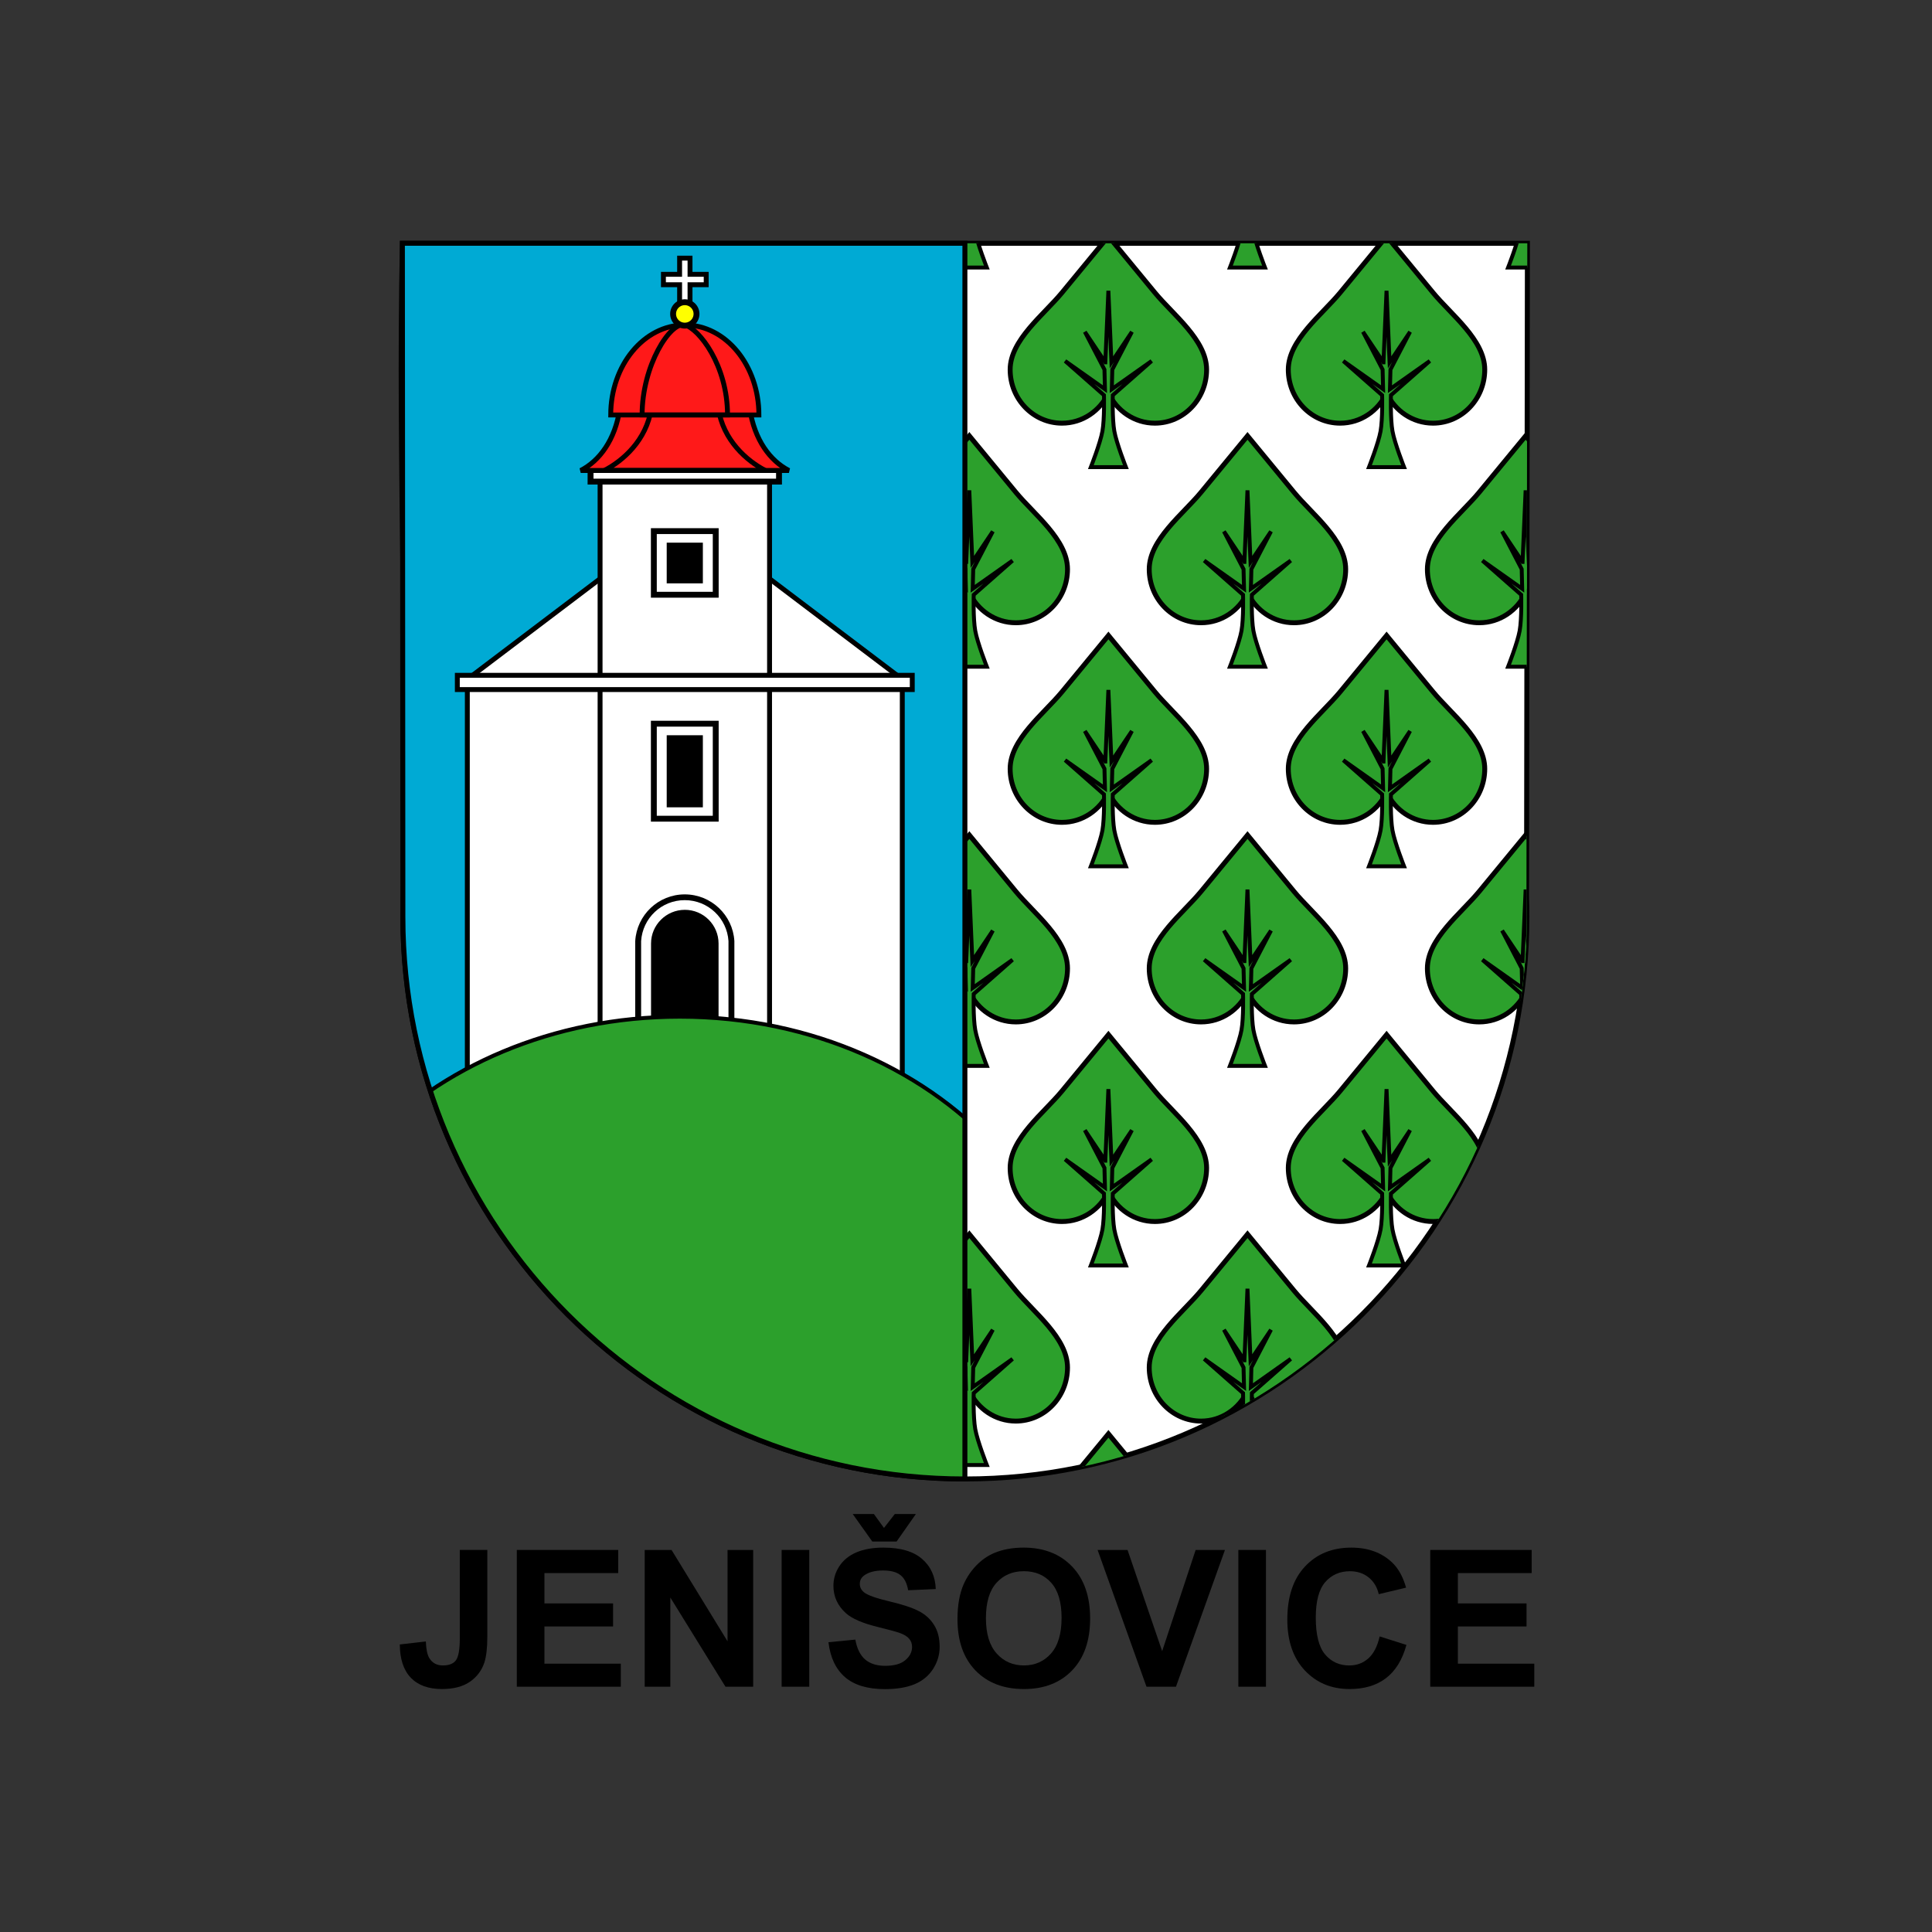 <?xml version="1.0" encoding="UTF-8"?>
<!-- Created with Inkscape (http://www.inkscape.org/) -->
<svg width="200" height="200" version="1.1" viewBox="0 0 200 200" xml:space="preserve" xmlns="http://www.w3.org/2000/svg" xmlns:cc="http://creativecommons.org/ns#" xmlns:dc="http://purl.org/dc/elements/1.1/" xmlns:rdf="http://www.w3.org/1999/02/22-rdf-syntax-ns#"><rect x="0" y="0" width="200" height="200" fill="#333333" stroke="none"/><defs><clipPath id="clipPath3024-8"><path d="m203.12 108.94c-1.225 57.205 1.629 114.59 0.125 171.75 0 79.153 64.159 143.34 143.31 143.34s143.31-64.19 143.31-143.34c0-1.761-0.031-3.505-0.094-5.25l0.219-166.5h-286.88z" fill="#fff" stroke="#000" stroke-width="1.266"/></clipPath><clipPath id="clipPath2976-9"><path d="m203.25 280.69c0 79.153 64.159 143.34 143.31 143.34l5e-5 -315.09h-143.44c-0.652 57.258 0.87 114.49 0.125 171.75z"/></clipPath></defs><flowRoot fill="#000000" font-family="sans-serif" font-size="39.999px" letter-spacing="0px" stroke-width="1" word-spacing="0px" style="line-height:1.25" xml:space="preserve"><flowRegion><rect x="42.833" y="225.08" width="176.23" height="44.057" stroke-width="1"/></flowRegion><flowPara>JEJ</flowPara></flowRoot><g transform="translate(0 -.005)"><rect y=".005" width="200" height="200" fill="none" stroke-width="1.333"/><g transform="matrix(.856 0 0 .856 13.987 10.355)"><g transform="matrix(.228 0 0 .228 31.874 -72.873)"><path d="m1.971 395.64c-2.549 118.99 3.388 238.36 0.26 357.25 0 164.64 133.45 298.16 298.1 298.16 164.64 0 298.1-133.52 298.1-298.16 0-3.662-0.064-7.29-0.195-10.92l0.455-346.33h-596.71z" fill="#fff" stroke="#000" stroke-width="2.633"/><g transform="matrix(2.08,0,0,2.08,-420.54,169.04)" clip-path="url(#clipPath3024-8)" fill="#2ca02c" stroke="#000"><g transform="translate(-.806 3.192)"><g transform="translate(2.883 -.116)"><path d="m404.72 271.14c-4.639 5.631-13.219 12.088-13.219 19.625s5.923 13.656 13.219 13.656c5.21 0 9.693-3.13 11.844-7.656 2.153 4.519 6.639 7.656 11.844 7.656 7.296 0 13.188-6.119 13.188-13.656s-8.548-13.994-13.188-19.625c-3.948-4.792-11.844-14.375-11.844-14.375s-7.896 9.583-11.844 14.375z" stroke-width="1.25"/><path d="m415.77 288.91-5.22-7.781 5.001 9.625 0.125 5-10.157-7.188 9.907 8.719s0.16 6.085-0.392 9.172c-0.552 3.087-2.953 9.172-2.953 9.172h8.938s-2.4-6.085-2.953-9.172-0.392-9.172-0.392-9.172l9.907-8.719-10.157 7.188 0.125-5 5.001-9.625-5.22 7.781-0.78-18.25-0.78 18.25z" stroke-width="1px"/></g><g transform="translate(-68.051 -.116)"><path d="m404.72 271.14c-4.639 5.631-13.219 12.088-13.219 19.625s5.923 13.656 13.219 13.656c5.21 0 9.693-3.13 11.844-7.656 2.153 4.519 6.639 7.656 11.844 7.656 7.296 0 13.188-6.119 13.188-13.656s-8.548-13.994-13.188-19.625c-3.948-4.792-11.844-14.375-11.844-14.375s-7.896 9.583-11.844 14.375z" stroke-width="1.25"/><path d="m415.77 288.91-5.22-7.781 5.001 9.625 0.125 5-10.157-7.188 9.907 8.719s0.16 6.085-0.392 9.172c-0.552 3.087-2.953 9.172-2.953 9.172h8.938s-2.4-6.085-2.953-9.172-0.392-9.172-0.392-9.172l9.907-8.719-10.157 7.188 0.125-5 5.001-9.625-5.22 7.781-0.78-18.25-0.78 18.25z" stroke-width="1px"/></g><g transform="translate(73.816 -.116)"><path d="m404.72 271.14c-4.639 5.631-13.219 12.088-13.219 19.625s5.923 13.656 13.219 13.656c5.21 0 9.693-3.13 11.844-7.656 2.153 4.519 6.639 7.656 11.844 7.656 7.296 0 13.188-6.119 13.188-13.656s-8.548-13.994-13.188-19.625c-3.948-4.792-11.844-14.375-11.844-14.375s-7.896 9.583-11.844 14.375z" stroke-width="1.25"/><path d="m415.77 288.91-5.22-7.781 5.001 9.625 0.125 5-10.157-7.188 9.907 8.719s0.16 6.085-0.392 9.172c-0.552 3.087-2.953 9.172-2.953 9.172h8.938s-2.4-6.085-2.953-9.172-0.392-9.172-0.392-9.172l9.907-8.719-10.157 7.188 0.125-5 5.001-9.625-5.22 7.781-0.78-18.25-0.78 18.25z" stroke-width="1px"/></g></g><g transform="translate(-.806 -98.601)"><g transform="translate(2.883 -.116)"><path d="m404.72 271.14c-4.639 5.631-13.219 12.088-13.219 19.625s5.923 13.656 13.219 13.656c5.21 0 9.693-3.13 11.844-7.656 2.153 4.519 6.639 7.656 11.844 7.656 7.296 0 13.188-6.119 13.188-13.656s-8.548-13.994-13.188-19.625c-3.948-4.792-11.844-14.375-11.844-14.375s-7.896 9.583-11.844 14.375z" stroke-width="1.25"/><path d="m415.77 288.91-5.22-7.781 5.001 9.625 0.125 5-10.157-7.188 9.907 8.719s0.16 6.085-0.392 9.172c-0.552 3.087-2.953 9.172-2.953 9.172h8.938s-2.4-6.085-2.953-9.172-0.392-9.172-0.392-9.172l9.907-8.719-10.157 7.188 0.125-5 5.001-9.625-5.22 7.781-0.78-18.25-0.78 18.25z" stroke-width="1px"/></g><g transform="translate(-68.051 -.116)"><path d="m404.72 271.14c-4.639 5.631-13.219 12.088-13.219 19.625s5.923 13.656 13.219 13.656c5.21 0 9.693-3.13 11.844-7.656 2.153 4.519 6.639 7.656 11.844 7.656 7.296 0 13.188-6.119 13.188-13.656s-8.548-13.994-13.188-19.625c-3.948-4.792-11.844-14.375-11.844-14.375s-7.896 9.583-11.844 14.375z" stroke-width="1.25"/><path d="m415.77 288.91-5.22-7.781 5.001 9.625 0.125 5-10.157-7.188 9.907 8.719s0.16 6.085-0.392 9.172c-0.552 3.087-2.953 9.172-2.953 9.172h8.938s-2.4-6.085-2.953-9.172-0.392-9.172-0.392-9.172l9.907-8.719-10.157 7.188 0.125-5 5.001-9.625-5.22 7.781-0.78-18.25-0.78 18.25z" stroke-width="1px"/></g><g transform="translate(73.816 -.116)"><path d="m404.72 271.14c-4.639 5.631-13.219 12.088-13.219 19.625s5.923 13.656 13.219 13.656c5.21 0 9.693-3.13 11.844-7.656 2.153 4.519 6.639 7.656 11.844 7.656 7.296 0 13.188-6.119 13.188-13.656s-8.548-13.994-13.188-19.625c-3.948-4.792-11.844-14.375-11.844-14.375s-7.896 9.583-11.844 14.375z" stroke-width="1.25"/><path d="m415.77 288.91-5.22-7.781 5.001 9.625 0.125 5-10.157-7.188 9.907 8.719s0.16 6.085-0.392 9.172c-0.552 3.087-2.953 9.172-2.953 9.172h8.938s-2.4-6.085-2.953-9.172-0.392-9.172-0.392-9.172l9.907-8.719-10.157 7.188 0.125-5 5.001-9.625-5.22 7.781-0.78-18.25-0.78 18.25z" stroke-width="1px"/></g></g><g transform="translate(-.806 -200.39)"><g transform="translate(2.883 -.116)"><path d="m404.72 271.14c-4.639 5.631-13.219 12.088-13.219 19.625s5.923 13.656 13.219 13.656c5.21 0 9.693-3.13 11.844-7.656 2.153 4.519 6.639 7.656 11.844 7.656 7.296 0 13.188-6.119 13.188-13.656s-8.548-13.994-13.188-19.625c-3.948-4.792-11.844-14.375-11.844-14.375s-7.896 9.583-11.844 14.375z" stroke-width="1.5"/><path d="m415.77 288.91-5.22-7.781 5.001 9.625 0.125 5-10.157-7.188 9.907 8.719s0.16 6.085-0.392 9.172c-0.552 3.087-2.953 9.172-2.953 9.172h8.938s-2.4-6.085-2.953-9.172-0.392-9.172-0.392-9.172l9.907-8.719-10.157 7.188 0.125-5 5.001-9.625-5.22 7.781-0.78-18.25-0.78 18.25z" stroke-width="1px"/></g><g transform="translate(-68.051 -.116)"><path d="m404.72 271.14c-4.639 5.631-13.219 12.088-13.219 19.625s5.923 13.656 13.219 13.656c5.21 0 9.693-3.13 11.844-7.656 2.153 4.519 6.639 7.656 11.844 7.656 7.296 0 13.188-6.119 13.188-13.656s-8.548-13.994-13.188-19.625c-3.948-4.792-11.844-14.375-11.844-14.375s-7.896 9.583-11.844 14.375z" stroke-width="1.5"/><path d="m415.77 288.91-5.22-7.781 5.001 9.625 0.125 5-10.157-7.188 9.907 8.719s0.16 6.085-0.392 9.172c-0.552 3.087-2.953 9.172-2.953 9.172h8.938s-2.4-6.085-2.953-9.172-0.392-9.172-0.392-9.172l9.907-8.719-10.157 7.188 0.125-5 5.001-9.625-5.22 7.781-0.78-18.25-0.78 18.25z" stroke-width="1px"/></g><g transform="translate(73.816 -.116)"><path d="m404.72 271.14c-4.639 5.631-13.219 12.088-13.219 19.625s5.923 13.656 13.219 13.656c5.21 0 9.693-3.13 11.844-7.656 2.153 4.519 6.639 7.656 11.844 7.656 7.296 0 13.188-6.119 13.188-13.656s-8.548-13.994-13.188-19.625c-3.948-4.792-11.844-14.375-11.844-14.375s-7.896 9.583-11.844 14.375z" stroke-width="1.5"/><path d="m415.77 288.91-5.22-7.781 5.001 9.625 0.125 5-10.157-7.188 9.907 8.719s0.16 6.085-0.392 9.172c-0.552 3.087-2.953 9.172-2.953 9.172h8.938s-2.4-6.085-2.953-9.172-0.392-9.172-0.392-9.172l9.907-8.719-10.157 7.188 0.125-5 5.001-9.625-5.22 7.781-0.78-18.25-0.78 18.25z" stroke-width="1px"/></g></g><g transform="translate(-.806 104.98)"><g transform="translate(2.883 -.116)"><path d="m404.72 271.14c-4.639 5.631-13.219 12.088-13.219 19.625s5.923 13.656 13.219 13.656c5.21 0 9.693-3.13 11.844-7.656 2.153 4.519 6.639 7.656 11.844 7.656 7.296 0 13.188-6.119 13.188-13.656s-8.548-13.994-13.188-19.625c-3.948-4.792-11.844-14.375-11.844-14.375s-7.896 9.583-11.844 14.375z" stroke-width="1.25"/><path d="m415.77 288.91-5.22-7.781 5.001 9.625 0.125 5-10.157-7.188 9.907 8.719s0.16 6.085-0.392 9.172c-0.552 3.087-2.953 9.172-2.953 9.172h8.938s-2.4-6.085-2.953-9.172-0.392-9.172-0.392-9.172l9.907-8.719-10.157 7.188 0.125-5 5.001-9.625-5.22 7.781-0.78-18.25-0.78 18.25z" stroke-width="1px"/></g><g transform="translate(-68.051 -.116)"><path d="m404.72 271.14c-4.639 5.631-13.219 12.088-13.219 19.625s5.923 13.656 13.219 13.656c5.21 0 9.693-3.13 11.844-7.656 2.153 4.519 6.639 7.656 11.844 7.656 7.296 0 13.188-6.119 13.188-13.656s-8.548-13.994-13.188-19.625c-3.948-4.792-11.844-14.375-11.844-14.375s-7.896 9.583-11.844 14.375z" stroke-width="1.25"/><path d="m415.77 288.91-5.22-7.781 5.001 9.625 0.125 5-10.157-7.188 9.907 8.719s0.16 6.085-0.392 9.172c-0.552 3.087-2.953 9.172-2.953 9.172h8.938s-2.4-6.085-2.953-9.172-0.392-9.172-0.392-9.172l9.907-8.719-10.157 7.188 0.125-5 5.001-9.625-5.22 7.781-0.78-18.25-0.78 18.25z" stroke-width="1px"/></g><g transform="translate(73.816 -.116)"><path d="m404.72 271.14c-4.639 5.631-13.219 12.088-13.219 19.625s5.923 13.656 13.219 13.656c5.21 0 9.693-3.13 11.844-7.656 2.153 4.519 6.639 7.656 11.844 7.656 7.296 0 13.188-6.119 13.188-13.656s-8.548-13.994-13.188-19.625c-3.948-4.792-11.844-14.375-11.844-14.375s-7.896 9.583-11.844 14.375z" stroke-width="1.5"/><path d="m415.77 288.91-5.22-7.781 5.001 9.625 0.125 5-10.157-7.188 9.907 8.719s0.16 6.085-0.392 9.172c-0.552 3.087-2.953 9.172-2.953 9.172h8.938s-2.4-6.085-2.953-9.172-0.392-9.172-0.392-9.172l9.907-8.719-10.157 7.188 0.125-5 5.001-9.625-5.22 7.781-0.78-18.25-0.78 18.25z" stroke-width="1px"/></g></g><g transform="translate(-175.87,18.855)"><g transform="translate(213.41,35.117)"><path d="m404.72 271.14c-4.639 5.631-13.219 12.088-13.219 19.625s5.923 13.656 13.219 13.656c5.21 0 9.693-3.13 11.844-7.656 2.153 4.519 6.639 7.656 11.844 7.656 7.296 0 13.188-6.119 13.188-13.656s-8.548-13.994-13.188-19.625c-3.948-4.792-11.844-14.375-11.844-14.375s-7.896 9.583-11.844 14.375z" stroke-width="1.25"/><path d="m415.77 288.91-5.22-7.781 5.001 9.625 0.125 5-10.157-7.188 9.907 8.719s0.16 6.085-0.392 9.172c-0.552 3.087-2.953 9.172-2.953 9.172h8.938s-2.4-6.085-2.953-9.172-0.392-9.172-0.392-9.172l9.907-8.719-10.157 7.188 0.125-5 5.001-9.625-5.22 7.781-0.78-18.25-0.78 18.25z" stroke-width="1px"/></g><g transform="translate(142.48,35.117)"><path d="m404.72 271.14c-4.639 5.631-13.219 12.088-13.219 19.625s5.923 13.656 13.219 13.656c5.21 0 9.693-3.13 11.844-7.656 2.153 4.519 6.639 7.656 11.844 7.656 7.296 0 13.188-6.119 13.188-13.656s-8.548-13.994-13.188-19.625c-3.948-4.792-11.844-14.375-11.844-14.375s-7.896 9.583-11.844 14.375z" stroke-width="1.25"/><path d="m415.77 288.91-5.22-7.781 5.001 9.625 0.125 5-10.157-7.188 9.907 8.719s0.16 6.085-0.392 9.172c-0.552 3.087-2.953 9.172-2.953 9.172h8.938s-2.4-6.085-2.953-9.172-0.392-9.172-0.392-9.172l9.907-8.719-10.157 7.188 0.125-5 5.001-9.625-5.22 7.781-0.78-18.25-0.78 18.25z" stroke-width="1px"/></g></g><g transform="translate(-175.87,-82.938)"><g transform="translate(213.41,35.117)"><path d="m404.72 271.14c-4.639 5.631-13.219 12.088-13.219 19.625s5.923 13.656 13.219 13.656c5.21 0 9.693-3.13 11.844-7.656 2.153 4.519 6.639 7.656 11.844 7.656 7.296 0 13.188-6.119 13.188-13.656s-8.548-13.994-13.188-19.625c-3.948-4.792-11.844-14.375-11.844-14.375s-7.896 9.583-11.844 14.375z" stroke-width="1.25"/><path d="m415.77 288.91-5.22-7.781 5.001 9.625 0.125 5-10.157-7.188 9.907 8.719s0.16 6.085-0.392 9.172c-0.552 3.087-2.953 9.172-2.953 9.172h8.938s-2.4-6.085-2.953-9.172-0.392-9.172-0.392-9.172l9.907-8.719-10.157 7.188 0.125-5 5.001-9.625-5.22 7.781-0.78-18.25-0.78 18.25z" stroke-width="1px"/></g><g transform="translate(142.48,35.117)"><path d="m404.72 271.14c-4.639 5.631-13.219 12.088-13.219 19.625s5.923 13.656 13.219 13.656c5.21 0 9.693-3.13 11.844-7.656 2.153 4.519 6.639 7.656 11.844 7.656 7.296 0 13.188-6.119 13.188-13.656s-8.548-13.994-13.188-19.625c-3.948-4.792-11.844-14.375-11.844-14.375s-7.896 9.583-11.844 14.375z" stroke-width="1.25"/><path d="m415.77 288.91-5.22-7.781 5.001 9.625 0.125 5-10.157-7.188 9.907 8.719s0.16 6.085-0.392 9.172c-0.552 3.087-2.953 9.172-2.953 9.172h8.938s-2.4-6.085-2.953-9.172-0.392-9.172-0.392-9.172l9.907-8.719-10.157 7.188 0.125-5 5.001-9.625-5.22 7.781-0.78-18.25-0.78 18.25z" stroke-width="1px"/></g></g><g transform="translate(-175.87,-184.73)"><g transform="translate(213.41,35.117)"><path d="m404.72 271.14c-4.639 5.631-13.219 12.088-13.219 19.625s5.923 13.656 13.219 13.656c5.21 0 9.693-3.13 11.844-7.656 2.153 4.519 6.639 7.656 11.844 7.656 7.296 0 13.188-6.119 13.188-13.656s-8.548-13.994-13.188-19.625c-3.948-4.792-11.844-14.375-11.844-14.375s-7.896 9.583-11.844 14.375z" stroke-width="1.25"/><path d="m415.77 288.91-5.22-7.781 5.001 9.625 0.125 5-10.157-7.188 9.907 8.719s0.16 6.085-0.392 9.172c-0.552 3.087-2.953 9.172-2.953 9.172h8.938s-2.4-6.085-2.953-9.172-0.392-9.172-0.392-9.172l9.907-8.719-10.157 7.188 0.125-5 5.001-9.625-5.22 7.781-0.78-18.25-0.78 18.25z" stroke-width="1px"/></g><g transform="translate(142.48,35.117)"><path d="m404.72 271.14c-4.639 5.631-13.219 12.088-13.219 19.625s5.923 13.656 13.219 13.656c5.21 0 9.693-3.13 11.844-7.656 2.153 4.519 6.639 7.656 11.844 7.656 7.296 0 13.188-6.119 13.188-13.656s-8.548-13.994-13.188-19.625c-3.948-4.792-11.844-14.375-11.844-14.375s-7.896 9.583-11.844 14.375z" stroke-width="1.25"/><path d="m415.77 288.91-5.22-7.781 5.001 9.625 0.125 5-10.157-7.188 9.907 8.719s0.16 6.085-0.392 9.172c-0.552 3.087-2.953 9.172-2.953 9.172h8.938s-2.4-6.085-2.953-9.172-0.392-9.172-0.392-9.172l9.907-8.719-10.157 7.188 0.125-5 5.001-9.625-5.22 7.781-0.78-18.25-0.78 18.25z" stroke-width="1px"/></g></g><g transform="translate(-175.87,120.65)"><g transform="translate(213.41,35.117)"><path d="m404.72 271.14c-4.639 5.631-13.219 12.088-13.219 19.625s5.923 13.656 13.219 13.656c5.21 0 9.693-3.13 11.844-7.656 2.153 4.519 6.639 7.656 11.844 7.656 7.296 0 13.188-6.119 13.188-13.656s-8.548-13.994-13.188-19.625c-3.948-4.792-11.844-14.375-11.844-14.375s-7.896 9.583-11.844 14.375z" stroke-width="1.5"/><path d="m415.77 288.91-5.22-7.781 5.001 9.625 0.125 5-10.157-7.188 9.907 8.719s0.16 6.085-0.392 9.172c-0.552 3.087-2.953 9.172-2.953 9.172h8.938s-2.4-6.085-2.953-9.172-0.392-9.172-0.392-9.172l9.907-8.719-10.157 7.188 0.125-5 5.001-9.625-5.22 7.781-0.78-18.25-0.78 18.25z" stroke-width="1px"/></g><g transform="translate(142.48,35.117)"><path d="m404.72 271.14c-4.639 5.631-13.219 12.088-13.219 19.625s5.923 13.656 13.219 13.656c5.21 0 9.693-3.13 11.844-7.656 2.153 4.519 6.639 7.656 11.844 7.656 7.296 0 13.188-6.119 13.188-13.656s-8.548-13.994-13.188-19.625c-3.948-4.792-11.844-14.375-11.844-14.375s-7.896 9.583-11.844 14.375z" stroke-width="1.25"/><path d="m415.77 288.91-5.22-7.781 5.001 9.625 0.125 5-10.157-7.188 9.907 8.719s0.16 6.085-0.392 9.172c-0.552 3.087-2.953 9.172-2.953 9.172h8.938s-2.4-6.085-2.953-9.172-0.392-9.172-0.392-9.172l9.907-8.719-10.157 7.188 0.125-5 5.001-9.625-5.22 7.781-0.78-18.25-0.78 18.25z" stroke-width="1px"/></g></g></g><path d="m2.231 752.88c0 164.64 133.45 298.16 298.1 298.16l1.1e-4 -655.41h-298.36c-1.356 119.1 1.811 238.15 0.26 357.25z" fill="#00aad4"/><g transform="matrix(2.08,0,0,2.08,-420.54,169.04)" clip-path="url(#clipPath2976-9)"><path d="m219.69 220.12 55.458-42 55.458 42v116.65h-110.92z" fill="#fff" stroke="#000" stroke-width="1.25"/><rect x="253.54" y="165.42" width="43.219" height="157.19" fill="#fff" stroke="#000" stroke-width="1.25"/><path d="m266.5 181.59v17.719h17.281v-17.719zm1.5 1.5h14.281v14.719h-14.281zm2.531 2.188v10.375h9.219v-10.375z" color="#000000" style="text-decoration-line:none;text-indent:0;text-transform:none"/><path d="m266.5 230.7v25.719h17.281v-25.719zm1.5 1.5h14.281v22.719h-14.281zm2.531 2.188v18.375h9.219v-18.375z" color="#000000" style="text-decoration-line:none;text-indent:0;text-transform:none"/><path d="m275.13 274.97c-6.735 0-12.231 5.27-12.625 11.906v23.719h25.281c3e-4 -7.904 0-15.822 0-23.719-0.396-6.636-5.921-11.906-12.656-11.906zm0 1.469c5.937 0 10.774 4.599 11.156 10.438v22.219h-22.281v-22.219c0.38-5.839 5.188-10.438 11.125-10.438zm0.031 2.469c-4.747 0-8.625 3.847-8.625 8.594v19.438h17.219v-19.438c0-4.747-3.847-8.594-8.594-8.594z" color="#000000" style="text-decoration-line:none;text-indent:0;text-transform:none"/><g stroke="#000"><path d="m273.88 306.16c-32.368 0-61.204 12.78-79.875 32.688v97.5h162.28v-94.688c-18.536-21.504-48.543-35.5-82.406-35.5z" fill="#2ca02c"/><g fill="#fff"><rect x="217.14" y="219.1" width="116.01" height="3.646" stroke-width="1.25"/><rect x="251.11" y="166.4" width="48.06" height="3.314" stroke-width="1.5"/><path d="m273.82 112.72v4.125h-4.125v2.656h4.125v6.125h2.656v-6.125h4.125v-2.656h-4.125v-4.125z" stroke-width="1.25"/></g><g stroke-width="1.25"><path d="m258.6 151.03c-1.209 8.133-5.283 13.426-10 15.844h53.094c-4.717-2.418-8.791-7.711-10-15.844z" fill="#ff1919"/><path d="m266.6 151.03c-1.209 8.133-7.283 13.426-12 15.844h41.094c-4.717-2.418-10.791-7.711-12-15.844z" fill="none"/><path d="m294.04 152.72h-37.785c0-12.677 8.459-22.953 18.893-22.953 10.434 0 18.893 10.276 18.893 22.953z" fill="#ff1919"/><path d="m286.04 152.72h-21.785c0-12.677 7.257-23.927 10.893-22.953s10.893 10.276 10.893 22.953z" fill="none"/></g><path transform="translate(.87 .829)" d="m277.26 126.12a2.983 2.983 0 1 1-5.966 0 2.983 2.983 0 1 1 5.966 0z" fill="#ff0" stroke-width="1.5"/></g></g><path d="m2.231 752.88c0 164.64 133.45 298.16 298.1 298.16l1.1e-4 -655.41h-298.36z" fill="none" stroke="#000" stroke-width="2.633"/></g><g transform="matrix(1.333,0,0,1.333,0,200)" stroke-width=".433" style="font-feature-settings:normal;font-variant-caps:normal;font-variant-ligatures:normal;font-variant-numeric:normal" aria-label="JENIŠOVICE"><path d="m29.457-18.492h2.497v7.854q0 1.54-0.271 2.37-0.364 1.083-1.32 1.743-0.956 0.652-2.522 0.652-1.837 0-2.827-1.024-0.99-1.032-0.999-3.021l2.361-0.271q0.042 1.066 0.313 1.506 0.406 0.669 1.236 0.669 0.838 0 1.185-0.474 0.347-0.482 0.347-1.989z" style="font-feature-settings:normal;font-variant-caps:normal;font-variant-ligatures:normal;font-variant-numeric:normal"/><path d="m34.628-6.084v-12.407h9.2v2.099h-6.694v2.751h6.229v2.09h-6.229v3.377h6.931v2.09z" style="font-feature-settings:normal;font-variant-caps:normal;font-variant-ligatures:normal;font-variant-numeric:normal"/><path d="m46.231-6.084v-12.407h2.437l5.078 8.286v-8.286h2.327v12.407h-2.514l-5.002-8.091v8.091z" style="font-feature-settings:normal;font-variant-caps:normal;font-variant-ligatures:normal;font-variant-numeric:normal"/><path d="m58.655-6.084v-12.407h2.505v12.407z" style="font-feature-settings:normal;font-variant-caps:normal;font-variant-ligatures:normal;font-variant-numeric:normal"/><path d="m62.904-10.121 2.437-0.237q0.22 1.227 0.889 1.803 0.677 0.576 1.82 0.576 1.21 0 1.82-0.508 0.618-0.516 0.618-1.202 0-0.44-0.262-0.745-0.254-0.313-0.897-0.542-0.44-0.152-2.006-0.542-2.014-0.499-2.827-1.227-1.143-1.024-1.143-2.497 0-0.948 0.533-1.769 0.542-0.829 1.549-1.261 1.016-0.432 2.446-0.432 2.336 0 3.512 1.024 1.185 1.024 1.244 2.734l-2.505 0.11q-0.161-0.956-0.694-1.371-0.525-0.423-1.583-0.423-1.092 0-1.71 0.449-0.398 0.288-0.398 0.77 0 0.44 0.372 0.753 0.474 0.398 2.302 0.829 1.828 0.432 2.7 0.897 0.88 0.457 1.371 1.261 0.499 0.796 0.499 1.972 0 1.066-0.592 1.997-0.592 0.931-1.676 1.388-1.083 0.449-2.7 0.449-2.353 0-3.614-1.083-1.261-1.092-1.506-3.174zm2.2-11.629h1.921l0.914 1.261 0.982-1.261h1.913l-1.752 2.497h-2.2z" style="font-feature-settings:normal;font-variant-caps:normal;font-variant-ligatures:normal;font-variant-numeric:normal"/><path d="m74.608-12.212q0-1.896 0.567-3.182 0.423-0.948 1.151-1.701 0.736-0.753 1.608-1.117 1.159-0.491 2.674-0.491 2.742 0 4.384 1.701 1.65 1.701 1.65 4.731 0 3.005-1.633 4.706-1.633 1.693-4.367 1.693-2.768 0-4.401-1.684-1.633-1.693-1.633-4.655zm2.581-0.085q0 2.107 0.973 3.199 0.973 1.083 2.471 1.083 1.498 0 2.454-1.075 0.965-1.083 0.965-3.241 0-2.133-0.939-3.182-0.931-1.05-2.48-1.05-1.549 0-2.497 1.066-0.948 1.058-0.948 3.199z" style="font-feature-settings:normal;font-variant-caps:normal;font-variant-ligatures:normal;font-variant-numeric:normal"/><path d="m91.755-6.084-4.435-12.407h2.717l3.14 9.183 3.038-9.183h2.658l-4.443 12.407z" style="font-feature-settings:normal;font-variant-caps:normal;font-variant-ligatures:normal;font-variant-numeric:normal"/><path d="m100.09-6.084v-12.407h2.505v12.407z" style="font-feature-settings:normal;font-variant-caps:normal;font-variant-ligatures:normal;font-variant-numeric:normal"/><path d="m112.91-10.646 2.429 0.77q-0.559 2.031-1.862 3.021-1.295 0.982-3.292 0.982-2.471 0-4.062-1.684-1.591-1.693-1.591-4.621 0-3.098 1.6-4.807 1.6-1.718 4.206-1.718 2.277 0 3.699 1.346 0.846 0.796 1.27 2.285l-2.48 0.592q-0.22-0.965-0.922-1.523-0.694-0.559-1.693-0.559-1.379 0-2.243 0.99-0.855 0.99-0.855 3.208 0 2.353 0.846 3.352t2.2 0.999q0.999 0 1.718-0.635 0.719-0.635 1.032-1.997z" style="font-feature-settings:normal;font-variant-caps:normal;font-variant-ligatures:normal;font-variant-numeric:normal"/><path d="m117.5-6.084v-12.407h9.2v2.099h-6.694v2.751h6.229v2.09h-6.229v3.377h6.931v2.09z" style="font-feature-settings:normal;font-variant-caps:normal;font-variant-ligatures:normal;font-variant-numeric:normal"/></g></g></g></svg>
